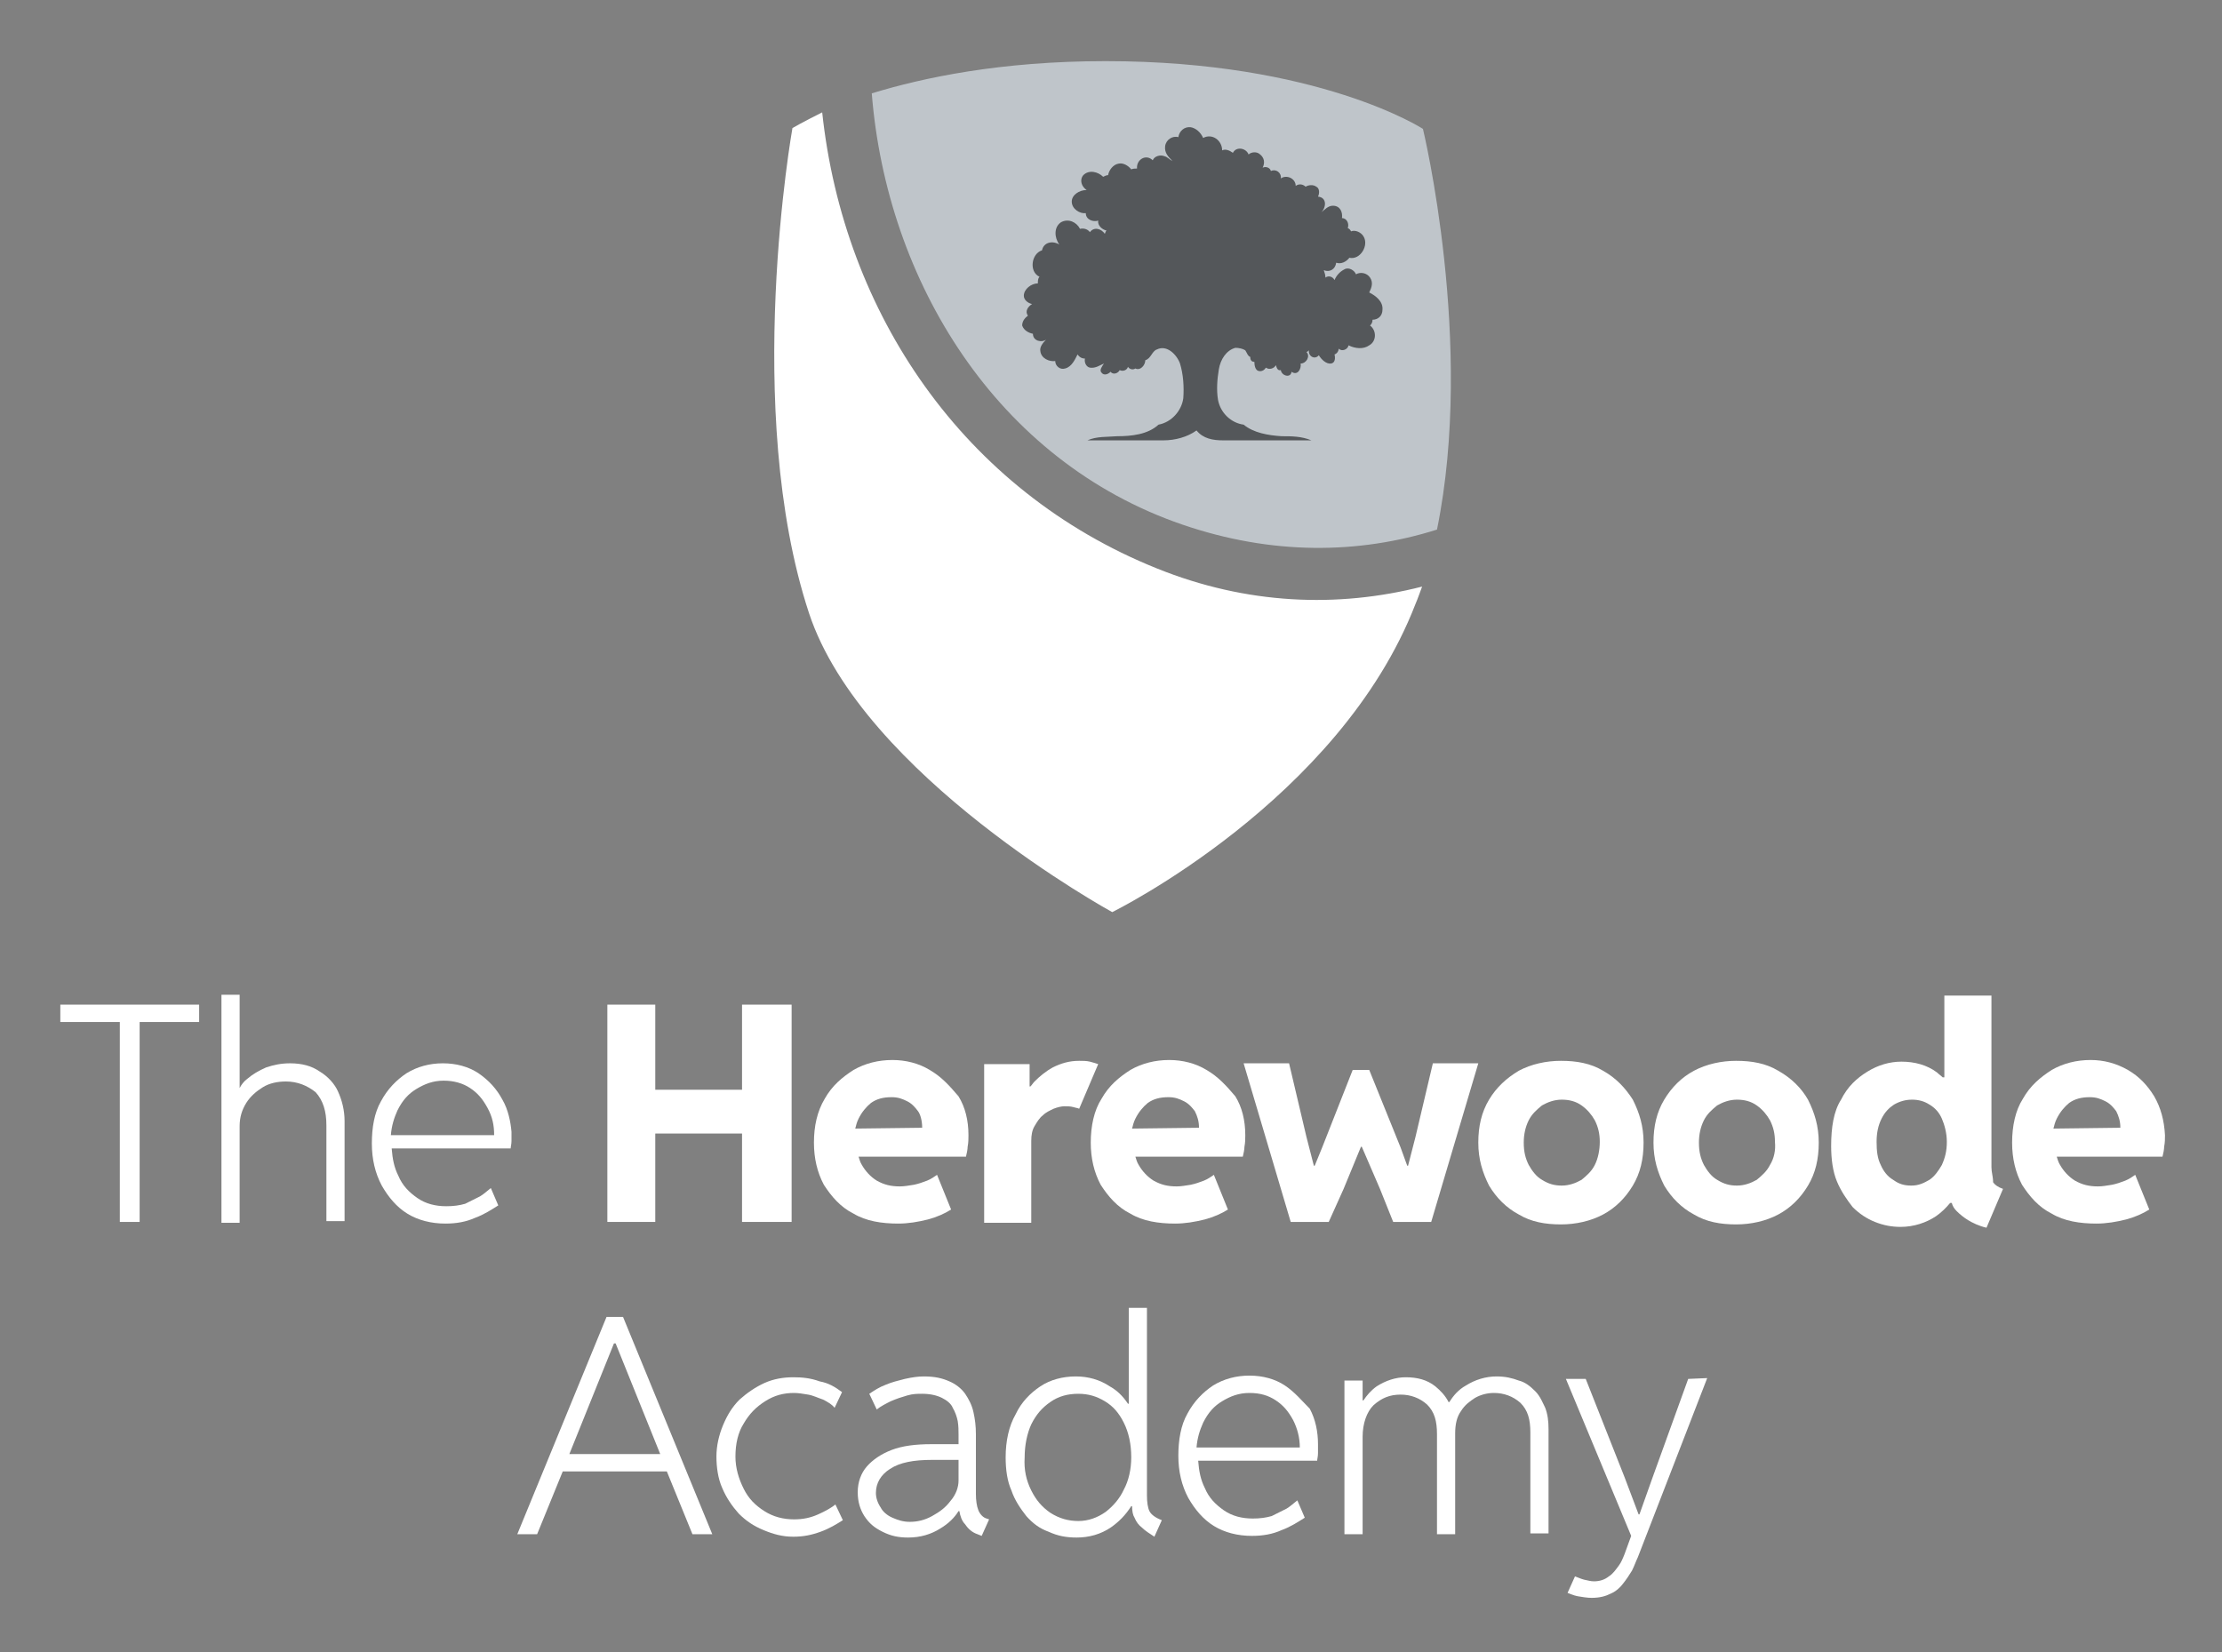 <?xml version="1.0" encoding="utf-8"?>
<!-- Generator: Adobe Illustrator 27.8.1, SVG Export Plug-In . SVG Version: 6.00 Build 0)  -->
<svg version="1.1" id="Layer_1" xmlns="http://www.w3.org/2000/svg" xmlns:xlink="http://www.w3.org/1999/xlink" x="0px" y="0px"
	 viewBox="0 0 268.9 200" style="enable-background:new 0 0 268.9 200;" xml:space="preserve">
<rect x="0" y="0" width="268.9" height="200" fill="#808080" stroke="none"/>
<style type="text/css">
	.st0{fill:#FFFFFF;}
	.st1{fill:none;}
	.st2{fill:#BFC5CA;}
	.st3{fill:#54575A;}
</style>
<path class="st0" d="M99,183.3c-0.9,0.4-1.8,0.6-2.9,0.6c-1.3,0-2.5-0.3-3.6-1c-1.1-0.7-1.9-1.5-2.5-2.7c-0.6-1.2-1-2.5-1-3.9
	c0-1.5,0.3-2.9,1-4c0.7-1.2,1.5-2,2.6-2.7c1.1-0.7,2.2-1,3.5-1c0.5,0,1.1,0.1,1.7,0.2c0.6,0.1,1.2,0.4,1.8,0.6
	c0.6,0.3,1.1,0.6,1.4,1l0.9-1.9c-0.8-0.6-1.6-1.1-2.7-1.3c-1.1-0.4-2.1-0.5-3.2-0.5c-1.2,0-2.4,0.2-3.5,0.7c-1.1,0.5-2.1,1.2-3,2
	c-0.9,0.9-1.5,1.9-2,3.1c-0.5,1.2-0.8,2.5-0.8,3.8c0,1.3,0.2,2.7,0.7,3.8c0.5,1.2,1.2,2.2,2,3.1c0.9,0.9,1.8,1.5,3,2
	s2.3,0.8,3.6,0.8c1.2,0,2.2-0.2,3.3-0.6c1.1-0.4,1.9-0.9,2.7-1.4l-0.9-1.9C100.6,182.5,99.9,182.9,99,183.3"/>
<rect x="7.3" y="7.4" class="st1" width="254.6" height="186.1"/>
<path class="st0" d="M74.3,162.6h0.2l5.4,13.4H68.9L74.3,162.6z M73.4,159.4l-10.8,26.3h2.4l3.1-7.6h12.6l3.1,7.6h2.4l-10.8-26.3
	H73.4z"/>
<path class="st0" d="M115,181.7c-0.6,0.8-1.3,1.3-2.2,1.8c-0.9,0.5-1.8,0.7-2.7,0.7c-0.8,0-1.4-0.2-2.1-0.5
	c-0.7-0.3-1.2-0.8-1.4-1.2c-0.4-0.6-0.6-1.2-0.6-1.8c0-1.2,0.6-2.2,1.7-2.9c1.2-0.8,2.9-1.1,5.1-1.1h3.2v2.5
	C116,180,115.7,180.9,115,181.7 M118.4,182.8c-0.2-0.5-0.3-1.2-0.3-2v-7.2c0-1-0.1-1.8-0.3-2.7c-0.2-0.9-0.6-1.6-1-2.2
	c-0.5-0.7-1.2-1.2-1.9-1.5c-0.9-0.4-1.8-0.6-3.1-0.6c-0.7,0-1.4,0.1-2.3,0.3c-0.8,0.2-1.6,0.4-2.3,0.7c-0.8,0.3-1.4,0.7-2,1.1
	l0.9,1.9c0.5-0.4,1.1-0.7,1.7-1c0.7-0.3,1.3-0.5,2-0.7c0.7-0.2,1.2-0.2,1.8-0.2c1,0,1.8,0.2,2.4,0.5c0.6,0.3,1.1,0.7,1.3,1.2
	c0.3,0.5,0.5,1.1,0.6,1.6c0.1,0.6,0.1,1.2,0.1,1.6v1.2h-3.3c-1.9,0-3.5,0.2-4.8,0.7c-1.3,0.5-2.3,1.2-3,2s-1.1,1.9-1.1,3.1
	c0,1.2,0.3,2.1,0.8,2.9c0.6,0.9,1.2,1.4,2.2,1.9c1,0.5,1.9,0.7,3.1,0.7c1.5,0,2.8-0.4,3.9-1.1c1-0.6,1.7-1.3,2.2-2.1h0.1
	c0.1,0.6,0.3,1.2,0.7,1.6c0.4,0.6,0.9,1,1.5,1.2l0.5,0.2l0.9-2l-0.3-0.1C119,183.7,118.6,183.3,118.4,182.8"/>
<path class="st0" d="M185.8,168.4c-0.6-0.6-1.2-1.1-2-1.3c-0.8-0.3-1.6-0.5-2.7-0.5c-1.3,0-2.6,0.4-3.7,1.1c-0.9,0.5-1.5,1.2-2,2
	h-0.1c-0.4-0.8-1-1.4-1.6-1.9c-1-0.8-2.2-1.1-3.6-1.1c-1.2,0-2.4,0.4-3.5,1.1c-0.7,0.5-1.2,1.1-1.6,1.7h-0.1v-2.4h-2.2v18.6h2.2
	v-11.8c0-1.6,0.5-3,1.3-3.8c1-0.9,2-1.3,3.3-1.3c1.2,0,2.3,0.4,3.2,1.2c0.9,0.9,1.2,2,1.2,3.6v12.1h2.2v-12.2c0-1.1,0.2-2,0.7-2.7
	c0.5-0.8,1.1-1.2,1.7-1.6c0.7-0.4,1.5-0.6,2.3-0.6c1.2,0,2.3,0.4,3.2,1.2c0.9,0.9,1.2,2,1.2,3.6v12.2h2.2v-12.6c0-1-0.1-1.8-0.4-2.6
	C186.7,169.8,186.4,169,185.8,168.4"/>
<path class="st0" d="M204.3,166.9l-4.3,11.9l-1.6,4.5h-0.1l-1.7-4.5l-4.7-11.9h-2.4l7.9,19l-0.8,2.2c-0.2,0.5-0.4,1-0.7,1.4
	s-0.7,1-1.2,1.3c-0.5,0.4-1.1,0.6-1.8,0.6c-0.4,0-0.7-0.1-1.2-0.2c-0.4-0.1-0.8-0.3-1.1-0.4l-0.9,2c0.3,0.1,0.7,0.3,1.2,0.4
	c0.6,0.1,1.2,0.2,1.7,0.2c1,0,1.7-0.2,2.3-0.5c0.7-0.3,1.2-0.8,1.5-1.2c0.4-0.5,0.8-1.1,1.1-1.6c0.3-0.6,0.5-1.2,0.7-1.6l8.4-21.7
	L204.3,166.9L204.3,166.9z"/>
<path class="st0" d="M144.8,175.2c0.1-1.2,0.4-2.1,0.8-3c0.6-1.2,1.3-2,2.3-2.6s2-1,3.3-1s2.3,0.3,3.2,0.9c0.9,0.6,1.5,1.3,2.1,2.4
	c0.5,1,0.8,2.1,0.8,3.3L144.8,175.2L144.8,175.2z M155.5,167.7c-1.2-0.8-2.7-1.2-4.3-1.2c-1.6,0-3.1,0.4-4.4,1.2
	c-1.2,0.8-2.3,1.9-3.1,3.4c-0.8,1.4-1.1,3.2-1.1,5.1c0,1.9,0.4,3.6,1.2,5.1c0.8,1.4,1.8,2.6,3.1,3.4c1.3,0.8,2.9,1.2,4.6,1.2
	c1.3,0,2.5-0.2,3.6-0.7c1.1-0.4,2-1,2.8-1.5l-0.9-2.1c-0.4,0.3-0.8,0.7-1.3,1c-0.6,0.3-1.2,0.6-1.8,0.9c-0.7,0.2-1.4,0.3-2.3,0.3
	c-1.3,0-2.5-0.3-3.5-1c-1-0.7-1.8-1.5-2.3-2.7c-0.5-1-0.7-2-0.8-3.3h14.4c0-0.2,0.1-0.5,0.1-0.9c0-0.4,0-0.7,0-1.1
	c0-1.5-0.3-3-1-4.3C157.6,169.6,156.7,168.5,155.5,167.7"/>
<path class="st0" d="M133.8,183c-1,0.7-2.1,1.1-3.3,1.1c-1.2,0-2.3-0.3-3.4-1c-1-0.7-1.7-1.5-2.3-2.7c-0.6-1.2-0.9-2.5-0.8-4
	c0-1.5,0.3-2.9,0.8-4c0.6-1.2,1.3-2,2.3-2.7c1-0.7,2.1-1,3.4-1c1.2,0,2.2,0.3,3.2,0.9c1,0.6,1.7,1.4,2.3,2.6
	c0.6,1.2,0.9,2.6,0.9,4.2c0,1.4-0.3,2.8-0.9,3.9C135.5,181.4,134.7,182.3,133.8,183 M139.1,182.9c-0.2-0.4-0.3-1.1-0.3-1.9v-22.7
	h-2.2v11.6h-0.1c-0.6-0.9-1.3-1.6-2.2-2.1c-1.2-0.8-2.6-1.2-4.1-1.2c-1.6,0-3.1,0.4-4.3,1.2c-1.2,0.8-2.3,1.9-3,3.4
	c-0.8,1.4-1.2,3.2-1.2,5.2c0,1.5,0.2,2.9,0.7,4c0.4,1.2,1.1,2.2,1.8,3.1c0.8,0.9,1.6,1.5,2.7,1.9c1.1,0.5,2.1,0.7,3.4,0.7
	c1.5,0,2.9-0.4,4.1-1.2c1-0.7,1.8-1.5,2.5-2.6h0.1c0,0.6,0.1,1.1,0.3,1.4c0.2,0.5,0.5,0.9,0.9,1.2c0.4,0.4,0.9,0.7,1.5,1.1l0.9-2
	C139.8,183.7,139.3,183.3,139.1,182.9"/>
<path class="st0" d="M131.9,128.5c-0.4-0.1-0.9-0.1-1.3-0.1c-1.2,0-2.2,0.3-3.2,0.8c-0.9,0.5-1.6,1.1-2.2,1.7
	c-0.2,0.2-0.3,0.4-0.5,0.6h-0.1v-2.7h-5.5V148h5.7v-9.9c0-0.7,0.1-1.3,0.4-1.8s0.6-1,1-1.3c0.4-0.4,0.9-0.6,1.3-0.8
	c0.5-0.2,1-0.3,1.3-0.3c0.4,0,0.7,0,1.1,0.1c0.3,0.1,0.5,0.1,0.7,0.2l2.3-5.4C132.6,128.7,132.3,128.6,131.9,128.5"/>
<path class="st0" d="M103.5,136.6c0.1-0.4,0.2-0.8,0.4-1.2c0.4-0.8,0.9-1.4,1.5-1.9c0.7-0.5,1.5-0.7,2.5-0.7c0.8,0,1.3,0.2,1.9,0.5
	c0.6,0.3,1,0.8,1.3,1.2s0.5,1.2,0.5,2L103.5,136.6L103.5,136.6z M112.5,129.5c-1.3-0.8-2.9-1.2-4.5-1.2c-1.7,0-3.3,0.4-4.7,1.2
	c-1.4,0.9-2.6,1.9-3.5,3.5c-0.9,1.5-1.3,3.3-1.3,5.3c0,1.9,0.4,3.6,1.2,5.1c0.9,1.4,2,2.7,3.6,3.5c1.5,0.9,3.4,1.2,5.4,1.2
	c1.2,0,2.4-0.2,3.6-0.5c1.1-0.3,2-0.7,2.8-1.2l-1.7-4.2c-0.3,0.2-0.7,0.5-1.2,0.7c-0.5,0.2-1.1,0.4-1.6,0.5
	c-0.6,0.1-1.2,0.2-1.7,0.2c-1.1,0-1.9-0.2-2.8-0.7c-0.8-0.5-1.4-1.2-1.8-1.9c-0.2-0.3-0.3-0.7-0.4-1h13c0.1-0.4,0.2-0.9,0.2-1.2
	c0.1-0.5,0.1-1,0.1-1.4c0-1.8-0.4-3.4-1.2-4.7C114.9,131.4,113.9,130.3,112.5,129.5"/>
<rect x="7.3" y="7.4" class="st1" width="254.6" height="186.1"/>
<polygon class="st0" points="89.8,131.9 79.3,131.9 79.3,121.6 73.5,121.6 73.5,147.9 79.3,147.9 79.3,137.2 89.8,137.2 89.8,147.9 
	95.8,147.9 95.8,121.6 89.8,121.6 "/>
<path class="st0" d="M233.5,142.8c-0.7,0.4-1.3,0.7-2.2,0.7c-0.9,0-1.5-0.2-2.2-0.7c-0.7-0.4-1.2-1.1-1.5-1.8
	c-0.4-0.8-0.5-1.7-0.5-2.8c0-1.1,0.2-2,0.6-2.8c0.4-0.8,0.9-1.3,1.5-1.7c0.7-0.4,1.4-0.6,2.2-0.6s1.5,0.2,2.1,0.6
	c0.7,0.4,1.2,1,1.5,1.7s0.6,1.7,0.6,2.8c0,1.1-0.2,1.9-0.6,2.8C234.6,141.7,234.1,142.4,233.5,142.8 M241,141.3v-20.8h-5.7v9.9h-0.2
	c-0.2-0.2-0.5-0.4-0.7-0.6c-1.2-0.9-2.7-1.3-4.3-1.3c-1.4,0-2.8,0.4-4.1,1.2s-2.4,1.8-3.2,3.4c-0.9,1.4-1.2,3.4-1.2,5.6
	c0,1.6,0.2,3.1,0.7,4.3c0.5,1.2,1.2,2.2,1.9,3.1c0.8,0.8,1.7,1.4,2.7,1.8c1,0.4,2,0.6,3.1,0.6c1.6,0,3.1-0.5,4.3-1.3
	c0.7-0.5,1.2-1,1.7-1.6h0.2c0.1,0.4,0.3,0.7,0.6,1c0.4,0.4,0.9,0.8,1.4,1.1s1.3,0.7,2.2,0.9l2-4.7c-0.6-0.2-1-0.5-1.2-0.8
	C241.2,142.4,241,141.9,241,141.3"/>
<path class="st0" d="M248.5,136.6c0.1-0.4,0.2-0.8,0.4-1.2c0.4-0.8,0.9-1.4,1.5-1.9c0.7-0.5,1.5-0.7,2.5-0.7c0.8,0,1.3,0.2,1.9,0.5
	s1,0.8,1.3,1.2c0.3,0.6,0.5,1.2,0.5,2L248.5,136.6L248.5,136.6z M260.7,132.7c-0.8-1.3-1.8-2.4-3.2-3.2s-2.9-1.2-4.5-1.2
	c-1.7,0-3.3,0.4-4.7,1.2c-1.4,0.9-2.6,1.9-3.5,3.5c-0.9,1.4-1.3,3.3-1.3,5.3c0,1.9,0.4,3.6,1.2,5.1c0.9,1.4,2,2.7,3.6,3.5
	c1.5,0.9,3.4,1.2,5.4,1.2c1.2,0,2.4-0.2,3.6-0.5c1.1-0.3,2-0.7,2.8-1.2l-1.7-4.2c-0.3,0.2-0.7,0.5-1.2,0.7c-0.5,0.2-1.1,0.4-1.6,0.5
	c-0.6,0.1-1.2,0.2-1.7,0.2c-1.1,0-1.9-0.2-2.8-0.7c-0.8-0.5-1.4-1.2-1.8-1.9c-0.2-0.3-0.3-0.7-0.4-1h12.8c0.1-0.4,0.2-0.9,0.2-1.2
	c0.1-0.5,0.1-1,0.1-1.4C261.9,135.6,261.5,134.1,260.7,132.7"/>
<path class="st0" d="M214.2,141c-0.4,0.8-1,1.3-1.6,1.8c-0.7,0.4-1.5,0.7-2.4,0.7c-0.9,0-1.6-0.2-2.4-0.7c-0.7-0.4-1.2-1.1-1.6-1.8
	c-0.4-0.8-0.6-1.6-0.6-2.7c0-1,0.2-1.9,0.6-2.7s1-1.3,1.6-1.8c0.7-0.4,1.5-0.7,2.4-0.7c0.9,0,1.7,0.2,2.4,0.7s1.2,1.1,1.6,1.8
	c0.4,0.8,0.6,1.6,0.6,2.6C214.9,139.2,214.7,140.2,214.2,141 M215.2,129.6c-1.5-0.9-3.2-1.2-5.1-1.2c-1.8,0-3.6,0.4-5.1,1.2
	s-2.7,2-3.6,3.5c-0.9,1.5-1.3,3.2-1.3,5.2c0,2,0.5,3.6,1.3,5.2c0.9,1.5,2.1,2.7,3.6,3.5c1.5,0.9,3.2,1.2,5.1,1.2
	c1.8,0,3.6-0.4,5.1-1.2s2.7-2,3.6-3.5c0.9-1.5,1.3-3.2,1.3-5.2c0-2-0.5-3.6-1.3-5.2C218,131.7,216.8,130.5,215.2,129.6"/>
<rect x="7.3" y="7.4" class="st1" width="254.6" height="186.1"/>
<polygon class="st0" points="171.3,137.6 170.4,141.1 170.3,141.1 169.5,138.9 165.7,129.5 163.7,129.5 160,138.9 159.1,141.1 
	159,141.1 158.1,137.6 156,128.7 150.5,128.7 156.2,147.9 160.8,147.9 162.6,143.9 164.7,138.8 164.8,138.8 167,143.9 168.6,147.9 
	173.2,147.9 178.9,128.7 173.4,128.7 "/>
<path class="st0" d="M137,136.6c0.1-0.4,0.2-0.8,0.4-1.2c0.4-0.8,0.9-1.4,1.5-1.9c0.7-0.5,1.5-0.7,2.5-0.7c0.8,0,1.3,0.2,1.9,0.5
	c0.6,0.3,1,0.8,1.3,1.2c0.3,0.6,0.5,1.2,0.5,2L137,136.6L137,136.6z M146,129.5c-1.3-0.8-2.9-1.2-4.5-1.2c-1.7,0-3.3,0.4-4.7,1.2
	c-1.4,0.9-2.6,1.9-3.5,3.5c-0.9,1.4-1.3,3.3-1.3,5.3c0,1.9,0.4,3.6,1.2,5.1c0.9,1.4,2,2.7,3.6,3.5c1.5,0.9,3.4,1.2,5.4,1.2
	c1.2,0,2.4-0.2,3.6-0.5c1.1-0.3,2-0.7,2.8-1.2l-1.7-4.2c-0.3,0.2-0.7,0.5-1.2,0.7c-0.5,0.2-1.1,0.4-1.6,0.5
	c-0.6,0.1-1.2,0.2-1.7,0.2c-1.1,0-1.9-0.2-2.8-0.7c-0.8-0.5-1.4-1.2-1.8-1.9c-0.2-0.3-0.3-0.7-0.4-1h13c0.1-0.4,0.2-0.9,0.2-1.2
	c0.1-0.5,0.1-1,0.1-1.4c0-1.8-0.4-3.4-1.2-4.7C148.4,131.4,147.4,130.3,146,129.5"/>
<path class="st0" d="M193,141c-0.4,0.8-1,1.3-1.6,1.8c-0.7,0.4-1.5,0.7-2.4,0.7s-1.6-0.2-2.4-0.7c-0.7-0.4-1.2-1.1-1.6-1.8
	c-0.4-0.8-0.6-1.6-0.6-2.7c0-1,0.2-1.9,0.6-2.7c0.4-0.8,1-1.3,1.6-1.8c0.7-0.4,1.5-0.7,2.4-0.7s1.7,0.2,2.4,0.7
	c0.7,0.5,1.2,1.1,1.6,1.8c0.4,0.8,0.6,1.6,0.6,2.6C193.6,139.2,193.4,140.2,193,141 M194,129.6c-1.5-0.9-3.2-1.2-5.1-1.2
	c-1.8,0-3.6,0.4-5.1,1.2c-1.5,0.9-2.7,2-3.6,3.5c-0.9,1.5-1.3,3.2-1.3,5.2c0,2,0.5,3.6,1.3,5.2c0.9,1.5,2.1,2.7,3.6,3.5
	c1.5,0.9,3.2,1.2,5.1,1.2c1.8,0,3.6-0.4,5.1-1.2s2.7-2,3.6-3.5c0.9-1.5,1.3-3.2,1.3-5.2c0-2-0.5-3.6-1.3-5.2
	C196.7,131.7,195.6,130.5,194,129.6"/>
<rect x="7.3" y="7.4" class="st1" width="254.6" height="186.1"/>
<polygon class="st0" points="7.3,121.6 7.3,123.7 14.5,123.7 14.5,147.9 16.9,147.9 16.9,123.7 24.1,123.7 24.1,121.6 "/>
<path class="st0" d="M38.7,129.7c-1-0.7-2.2-1-3.6-1c-1.1,0-2,0.2-2.9,0.5c-0.9,0.4-1.6,0.8-2.3,1.4c-0.4,0.3-0.7,0.7-0.9,1.1l0,0
	v-11.3h-2.2V148H29v-11.7c0-1.1,0.3-2,0.8-2.8c0.5-0.8,1.2-1.4,2-1.9s1.8-0.7,2.8-0.7c1.4,0,2.6,0.5,3.6,1.3c0.9,1,1.3,2.3,1.3,4
	v11.6h2.2v-12.1c0-1.3-0.3-2.5-0.8-3.6C40.5,131.2,39.7,130.3,38.7,129.7"/>
<path class="st0" d="M47.3,137.4c0.1-1.2,0.4-2.1,0.8-3c0.6-1.2,1.3-2,2.3-2.6c1-0.6,2-1,3.3-1c1.2,0,2.3,0.3,3.2,0.9
	c0.9,0.6,1.5,1.3,2.1,2.4s0.8,2.1,0.8,3.3L47.3,137.4L47.3,137.4z M60.8,133.1c-0.7-1.3-1.6-2.3-2.9-3.2c-1.2-0.8-2.7-1.2-4.3-1.2
	s-3.1,0.4-4.4,1.2c-1.2,0.8-2.3,1.9-3.1,3.4c-0.8,1.4-1.1,3.2-1.1,5.1c0,1.9,0.4,3.6,1.2,5.1c0.8,1.4,1.8,2.6,3.1,3.4
	c1.3,0.8,2.9,1.2,4.6,1.2c1.3,0,2.5-0.2,3.6-0.7c1.1-0.4,2-1,2.8-1.5l-0.9-2.1c-0.4,0.3-0.8,0.7-1.3,1c-0.6,0.3-1.2,0.6-1.8,0.9
	c-0.7,0.2-1.4,0.3-2.3,0.3c-1.3,0-2.5-0.3-3.5-1c-1-0.7-1.8-1.5-2.3-2.7c-0.5-1-0.7-2-0.8-3.3h14.4c0-0.2,0.1-0.5,0.1-0.9
	c0-0.4,0-0.7,0-1.1C61.8,135.8,61.5,134.3,60.8,133.1"/>
<path class="st2" d="M143.1,63.5c10.8,3.7,21.3,3.6,30.8,0.6c4.6-22.5-1.7-48.5-1.7-48.5s-12.6-8.2-38.4-8.2
	c-12.7,0-22.1,2-28.3,3.9C107.3,34,120.6,55.8,143.1,63.5"/>
<path class="st0" d="M140,68.8c-23.4-9.4-37.9-30.9-40.5-55.2c-2.4,1.2-3.6,1.9-3.6,1.9s-6.1,34.1,2,58.7
	c6.5,19.7,36.7,36.2,36.7,36.2s27.5-13.5,36.7-37.3c0.3-0.7,0.5-1.3,0.8-2.1C161.9,73.6,150.9,73.2,140,68.8"/>
<path class="st3" d="M144.1,15.4c-0.8-0.1-1.4,0.5-1.5,1.2c-0.7-0.2-1.5,0.3-1.6,1.1c-0.1,0.8,0.4,1.3,0.9,1.8
	c-0.4-0.2-0.6-0.5-1-0.6c-0.5-0.2-1.2,0-1.4,0.5c-0.8-0.8-2-0.1-1.9,1c-0.2,0-0.5,0-0.7,0.1c-0.4-0.5-1-0.8-1.5-0.7
	c-0.7,0.1-1.2,0.8-1.3,1.4c-0.2,0-0.4,0.1-0.6,0.2c-0.6-0.6-1.7-0.9-2.4-0.2c-0.5,0.6-0.2,1.4,0.4,1.8c-0.9,0-1.8,0.6-1.8,1.4
	c0,0.9,1,1.5,1.7,1.4c0,0.8,0.9,1.1,1.5,0.9c-0.1,0.6,0.5,1.1,1,1.2c-0.1,0.1-0.1,0.2-0.2,0.4c-0.4-0.6-1.3-0.9-1.8-0.2
	c-0.3-0.4-0.8-0.5-1.2-0.4c-0.4-0.8-1.4-1.3-2.3-0.8c-0.9,0.6-0.8,1.9-0.2,2.7c-0.8-0.5-1.9-0.3-2.1,0.7c-1.3,0.4-1.6,2.6-0.3,3.2
	c-0.2,0.2-0.2,0.5-0.2,0.8c-0.8,0-1.7,0.7-1.7,1.5c0,0.5,0.5,0.9,1,1c-0.5,0.3-0.9,0.9-0.5,1.4c-0.4,0.3-0.7,0.7-0.7,1.2
	c0.2,0.6,0.8,0.9,1.3,1c0,0.9,1.1,1.1,1.6,0.7c-0.4,0.4-0.8,0.9-0.7,1.4c0.1,0.9,1.1,1.3,1.8,1.2c0,0.6,0.6,1.1,1.2,0.9
	c0.8-0.2,1.2-1.1,1.5-1.7c0.2,0.3,0.5,0.5,0.9,0.5c-0.1,0.4,0.1,1,0.6,1.1c0.7,0.1,1.2-0.3,1.7-0.5c-0.2,0.3-0.6,0.8-0.3,1.1
	c0.3,0.4,0.8,0.2,1.1-0.1c0.3,0.4,0.9,0.2,1.1-0.2c0.4,0.2,0.9,0,1-0.4c0.2,0.3,0.6,0.4,0.9,0.2c0.6,0.3,1.2-0.4,1.2-1
	c0.7-0.2,0.8-1.1,1.4-1.3c1.2-0.6,2.4,0.6,2.8,1.7c0.4,1.3,0.5,2.8,0.4,4.2c-0.2,1.5-1.4,2.9-3,3.2c-1.3,1.2-3.3,1.4-5,1.4
	c-1.2,0.1-2.5,0-3.6,0.5c3.1,0,6.1,0,9.2,0c1.4,0,2.9-0.4,4-1.2c0.8,1,2,1.2,3.2,1.2c3.6,0,7.1,0,10.7,0c-1.2-0.5-2.4-0.5-3.6-0.5
	c-1.6-0.1-3.4-0.4-4.6-1.4c-1.5-0.2-2.8-1.4-3.1-3c-0.2-1.2-0.1-2.5,0.1-3.7c0.2-1.2,0.9-2.3,2-2.6c0.4,0,0.9,0.1,1.2,0.3
	c0.2,0.3,0.3,0.7,0.6,0.8c0,0.3,0.1,0.6,0.5,0.6c0,0.4,0.1,1,0.5,1.1c0.4,0.1,0.7-0.1,0.9-0.4c0.4,0.3,1,0.1,1.2-0.3
	c0.1,0.3,0.2,0.7,0.6,0.6c0.1,0.7,1.2,1,1.3,0.2c0.7,0.5,1.2-0.3,1.1-1c0.7,0,1.2-0.9,0.7-1.4c0.1,0,0.2-0.1,0.3-0.2
	c-0.1,0.7,0.7,1.2,1.2,0.6c0.3,0.5,0.9,1.1,1.5,1c0.5-0.1,0.5-0.7,0.4-1.1c0.3-0.1,0.5-0.4,0.5-0.7c0.4,0.4,1.1,0.1,1.2-0.4
	c0.8,0.4,1.8,0.5,2.5,0c0.9-0.5,0.9-1.8,0.1-2.4c0.2-0.2,0.3-0.4,0.3-0.7c0.7,0,1.2-0.5,1.2-1.2c0.1-1-0.8-1.7-1.6-2.1
	c0.3-0.6,0.5-1.2,0.1-1.8c-0.4-0.6-1.2-0.7-1.7-0.4c-0.2-0.5-0.9-0.9-1.4-0.6c-0.6,0.3-1,0.8-1.2,1.3c-0.2-0.4-0.7-0.6-1.1-0.3
	c0-0.3-0.1-0.6-0.2-0.9c0.7,0.3,1.4-0.1,1.5-0.9c0.6,0.2,1.2-0.1,1.6-0.6c1.3,0.3,2.4-1.5,1.7-2.6c-0.3-0.5-1-0.8-1.5-0.6
	c-0.1-0.2-0.2-0.3-0.4-0.4c0.2-0.5-0.1-1.2-0.7-1.2c0.1-0.7-0.2-1.5-1.1-1.5c-0.6,0-1,0.5-1.4,0.8c0.6-0.6,0.7-1.8-0.4-1.9
	c0.2-0.4,0.2-1-0.2-1.2c-0.4-0.3-1-0.2-1.3,0c-0.3-0.3-0.8-0.4-1.2-0.1c0-0.9-1.1-1.4-1.8-0.9c0.1-0.7-0.6-1.2-1.2-0.9
	c-0.1-0.4-0.6-0.6-1-0.4c0.3-0.6,0.2-1.2-0.3-1.6c-0.4-0.4-1.1-0.3-1.4,0c-0.3-0.8-1.5-1-1.9-0.2c-0.4-0.3-0.9-0.5-1.3-0.3
	c0-1.2-1.2-2.1-2.3-1.5C145.3,16,144.7,15.5,144.1,15.4"/>
</svg>
